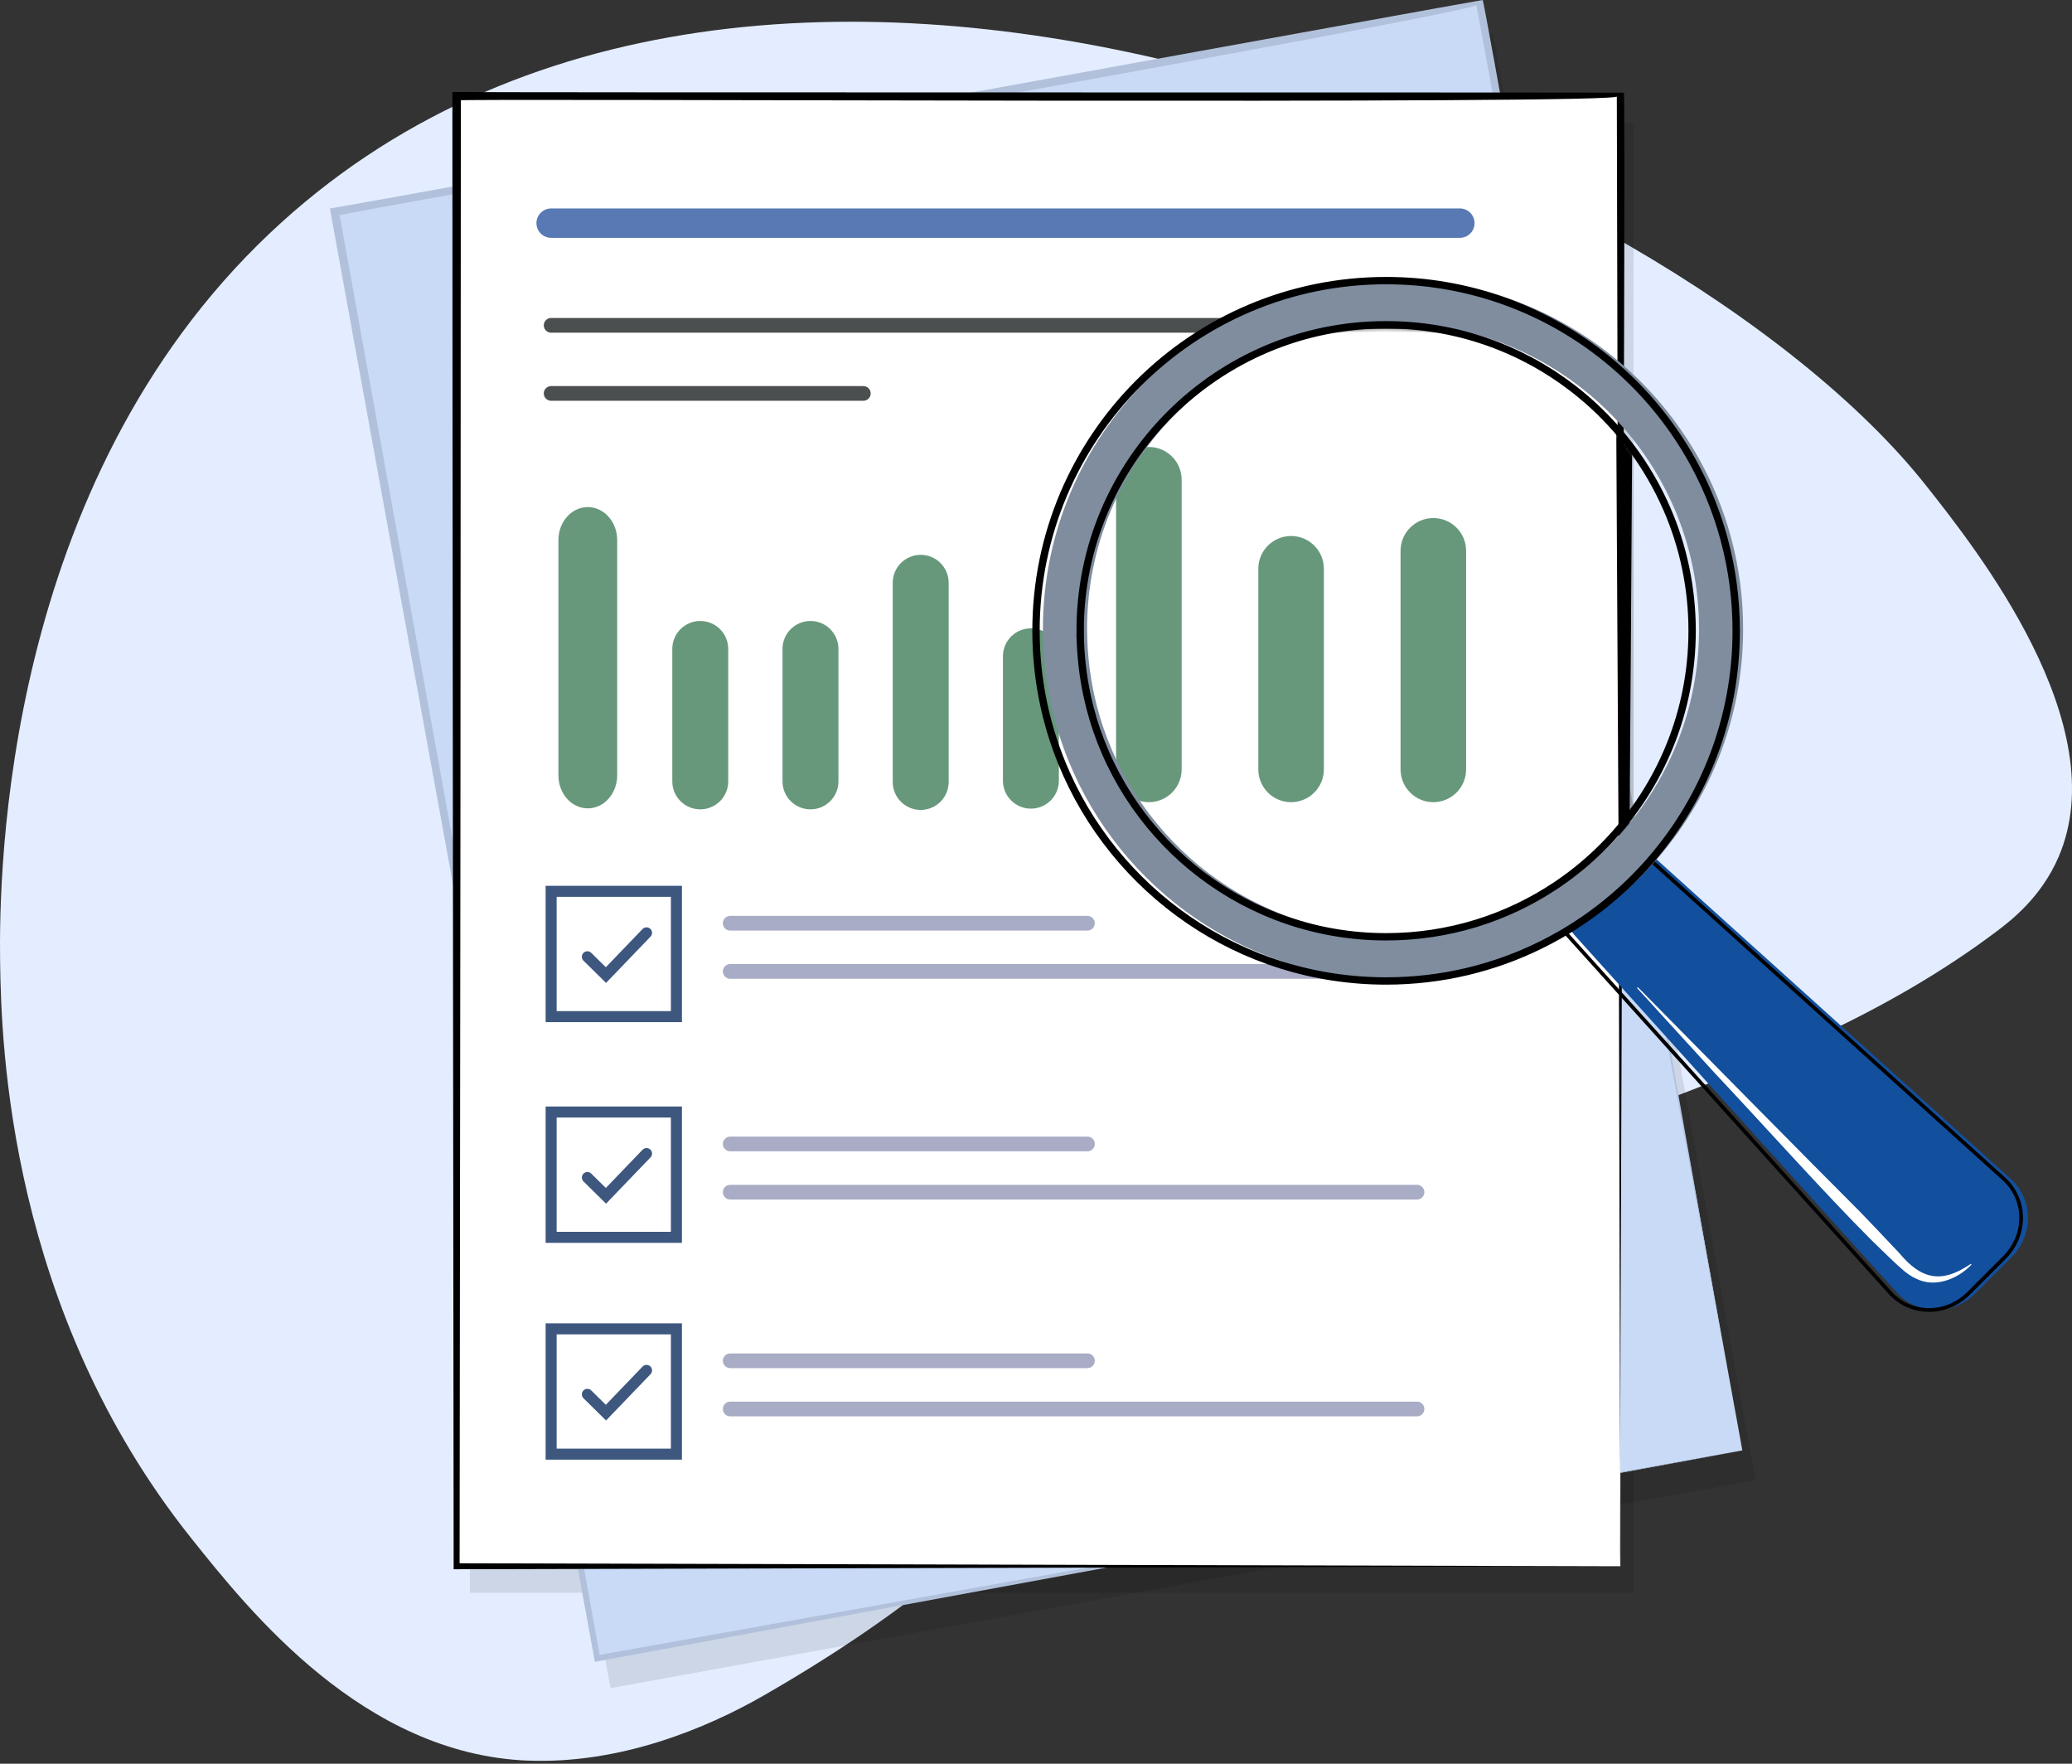 <svg width="564" height="480" viewBox="0 0 564 480" fill="none" xmlns="http://www.w3.org/2000/svg">
<rect x="0" y="0" width="564" height="480" fill="#333333" stroke="none"/>
<g clip-path="url(#clip0_45_8)">
<path d="M143.704 479.15C168.856 480.141 192.318 470.384 207.936 461.404C290.935 413.658 292.556 380.302 349.911 344.779C410.755 307.098 484.335 297.925 543.442 253.507C547.614 250.372 555.657 244.096 560.343 233.225C575.877 197.173 537.804 149.205 524.006 131.812C454.712 44.519 206.468 -62.149 73.558 63.363C1.122 131.766 -0.338 236.752 0.031 261.965C0.361 284.305 2.428 356.479 52.124 418.713C68.08 438.695 98.978 477.39 143.697 479.157L143.704 479.15Z" fill="#E3EDFF"/>
<path opacity="0.1" d="M444.671 33.395H127.902V433.471H444.671V33.395Z" fill="black"/>
<path opacity="0.1" d="M406.402 9.2L94.727 65.784L166.193 459.426L477.868 402.841L406.402 9.2Z" fill="black"/>
<path d="M402.798 1.085L91.123 57.67L162.589 451.312L474.264 394.727L402.798 1.085Z" fill="#C8DAF6"/>
<path d="M474.241 394.76C473.442 394.906 162.648 452.131 161.919 452.269C143.942 353.737 107.874 156.403 89.998 57.886L89.79 56.757L90.927 56.549C92.041 56.534 402.596 0.046 403.587 0C404.324 0.292 473.664 394.23 474.256 394.76H474.241ZM474.241 394.76L401.858 1.283C408.235 2.527 89.898 58.408 91.334 58.808L92.256 57.471L127.863 254.313L163.363 451.178L162.426 450.526L474.248 394.76H474.241Z" fill="#B2C1DB"/>
<path d="M441.068 26.181H124.299V426.257H441.068V26.181Z" fill="white"/>
<path d="M441.061 426.257C440.247 426.257 124.23 427.064 123.484 427.072C123.392 326.918 123.139 126.312 123.139 26.189V25.036H124.291C125.39 25.221 441.038 25.098 442.021 25.229C442.697 25.651 440.577 425.635 441.061 426.265V426.257ZM441.061 426.257L440.101 26.181C446.154 28.547 122.947 26.68 124.291 27.333L125.443 26.181L125.328 226.219L125.105 426.257L124.299 425.451L441.069 426.257H441.061Z" fill="black"/>
<path d="M150.019 60.728H397.372" stroke="#5879B3" stroke-width="8" stroke-miterlimit="10" stroke-linecap="round"/>
<path d="M150.019 88.54H397.372" stroke="#4B4F4F" stroke-width="4" stroke-miterlimit="10" stroke-linecap="round"/>
<path d="M150.019 107.073H235" stroke="#4B4F4F" stroke-width="4" stroke-miterlimit="10" stroke-linecap="round"/>
<path d="M184.12 242.575H150.019V276.676H184.12V242.575Z" stroke="#3D577F" stroke-width="3" stroke-miterlimit="10"/>
<path d="M159.883 260.39L164.938 265.368C168.618 261.534 172.305 257.709 175.985 253.875" stroke="#3D577F" stroke-width="3" stroke-miterlimit="10" stroke-linecap="round"/>
<path d="M198.763 251.263H295.997" stroke="#A8ACC5" stroke-width="4" stroke-miterlimit="10" stroke-linecap="round"/>
<path d="M198.763 264.377H385.71" stroke="#A8ACC5" stroke-width="4" stroke-miterlimit="10" stroke-linecap="round"/>
<path d="M184.12 302.642H150.019V336.744H184.12V302.642Z" stroke="#3D577F" stroke-width="3" stroke-miterlimit="10"/>
<path d="M159.883 320.465C161.565 322.125 163.255 323.784 164.938 325.443C168.618 321.61 172.305 317.784 175.985 313.951" stroke="#3D577F" stroke-width="3" stroke-miterlimit="10" stroke-linecap="round"/>
<path d="M198.763 311.331H295.997" stroke="#A8ACC5" stroke-width="4" stroke-miterlimit="10" stroke-linecap="round"/>
<path d="M198.763 324.452H385.71" stroke="#A8ACC5" stroke-width="4" stroke-miterlimit="10" stroke-linecap="round"/>
<path d="M184.12 361.65H150.019V395.751H184.12V361.65Z" stroke="#3D577F" stroke-width="3" stroke-miterlimit="10"/>
<path d="M159.883 379.473C161.565 381.132 163.255 382.791 164.938 384.451C168.618 380.617 172.305 376.792 175.985 372.958" stroke="#3D577F" stroke-width="3" stroke-miterlimit="10" stroke-linecap="round"/>
<path d="M198.763 370.339H295.997" stroke="#A8ACC5" stroke-width="4" stroke-miterlimit="10" stroke-linecap="round"/>
<path d="M198.763 383.46H385.71" stroke="#A8ACC5" stroke-width="4" stroke-miterlimit="10" stroke-linecap="round"/>
<path d="M220.613 169C216.411 169 213 172.403 213 176.605V212.658C213 216.86 216.411 220.264 220.613 220.264C224.815 220.264 228.226 216.86 228.226 212.658V176.605C228.226 172.403 224.815 169 220.613 169Z" fill="#67987B"/>
<path d="M190.613 169C186.411 169 183 172.403 183 176.605V212.658C183 216.86 186.411 220.264 190.613 220.264C194.815 220.264 198.226 216.86 198.226 212.658V176.605C198.226 172.403 194.815 169 190.613 169Z" fill="#67987B"/>
<path d="M250.613 151C246.411 151 243 154.403 243 158.605V212.819C243 217.021 246.411 220.424 250.613 220.424C254.815 220.424 258.226 217.021 258.226 212.819V158.605C258.226 154.403 254.815 151 250.613 151Z" fill="#67987B"/>
<path d="M160 138C155.584 138 152 142.02 152 146.983V211.017C152 215.98 155.584 220 160 220C164.416 220 168 215.98 168 211.017V146.983C168 142.02 164.416 138 160 138Z" fill="#67987B"/>
<path d="M280.613 171C276.411 171 273 174.403 273 178.605V212.469C273 216.671 276.411 220.074 280.613 220.074C284.815 220.074 288.226 216.671 288.226 212.469V178.605C288.226 174.403 284.815 171 280.613 171Z" fill="#67987B"/>
<path d="M372.113 157.402C367.91 157.402 364.5 160.805 364.5 165.007V215.764C364.5 219.966 367.91 223.369 372.113 223.369C376.315 223.369 379.726 219.966 379.726 215.764V165.007C379.726 160.805 376.315 157.402 372.113 157.402Z" fill="#67987B"/>
<path d="M306.038 140.892C301.835 140.892 298.425 144.296 298.425 148.498V215.771C298.425 219.974 301.835 223.377 306.038 223.377C310.24 223.377 313.651 219.974 313.651 215.771V148.498C313.651 144.296 310.24 140.892 306.038 140.892Z" fill="#67987B"/>
<path d="M339.079 161.565C334.877 161.565 331.466 164.969 331.466 169.171V215.764C331.466 219.966 334.877 223.369 339.079 223.369C343.281 223.369 346.692 219.966 346.692 215.764V169.171C346.692 164.969 343.281 161.565 339.079 161.565Z" fill="#67987B"/>
<mask id="mask0_45_8" style="mask-type:luminance" maskUnits="userSpaceOnUse" x="293" y="89" width="169" height="169">
<path d="M377.129 257.363C423.524 257.363 461.135 219.753 461.135 173.358C461.135 126.963 423.524 89.352 377.129 89.352C330.735 89.352 293.124 126.963 293.124 173.358C293.124 219.753 330.735 257.363 377.129 257.363Z" fill="white"/>
</mask>
<g mask="url(#mask0_45_8)">
<path opacity="0.1" d="M444.672 33.395H127.902V433.471H444.672V33.395Z" fill="black"/>
<path opacity="0.1" d="M406.402 9.2L94.727 65.784L166.193 459.426L477.868 402.841L406.402 9.2Z" fill="black"/>
<path d="M402.799 1.085L91.124 57.67L162.589 451.312L474.264 394.727L402.799 1.085Z" fill="#F5EAD7"/>
<path d="M474.241 394.76C473.442 394.906 162.649 452.131 161.919 452.269C143.942 353.737 107.874 156.403 89.998 57.886L89.79 56.757L90.927 56.549C92.041 56.534 402.596 0.046 403.587 0C404.325 0.292 473.665 394.23 474.256 394.76H474.241ZM474.241 394.76L401.859 1.283C408.235 2.527 89.898 58.408 91.334 58.808L92.256 57.471L127.864 254.313L163.363 451.178L162.426 450.526L474.248 394.76H474.241Z" fill="#9FB1B9"/>
<path d="M441.069 26.181H124.299V426.257H441.069V26.181Z" fill="white"/>
<path d="M442.061 426.257C352.102 426.634 214.229 428.355 125.291 428.477L123.079 428.493L123.071 426.257C122.357 313.221 122.426 137.382 122.218 23.108H125.291L283.676 23.231L442.061 23.615H444.635L444.627 26.173C444.496 137.996 442.791 313.175 442.061 426.25V426.257ZM442.061 426.257C440.893 312.929 440.064 138.196 439.495 26.181L442.061 28.747L283.676 29.131L125.291 29.254L128.364 26.181C128.502 139.633 127.911 314.112 127.519 426.257L125.299 424.037C213.622 424.659 352.732 425.374 442.069 426.257H442.061Z" fill="black"/>
<path d="M150.019 86.54H397.372" stroke="#4B4F4F" stroke-width="6" stroke-miterlimit="10" stroke-linecap="round"/>
<path d="M198.763 251.263H295.997" stroke="#A8ACC5" stroke-width="4" stroke-miterlimit="10" stroke-linecap="round"/>
<path d="M390.151 140.99C385.226 140.99 381.232 144.985 381.232 149.909V209.393C381.232 214.317 385.226 218.312 390.151 218.312C395.083 218.312 399.078 214.317 399.078 209.393V149.909C399.078 144.985 395.083 140.99 390.151 140.99Z" fill="#67987B"/>
<path d="M312.721 121.646C307.789 121.646 303.795 125.641 303.795 130.565V209.392C303.795 214.317 307.789 218.312 312.721 218.312C317.653 218.312 321.648 214.317 321.648 209.392V130.565C321.648 125.641 317.653 121.646 312.721 121.646Z" fill="#67987B"/>
<path d="M351.44 145.876C346.508 145.876 342.513 149.87 342.513 154.795V209.392C342.513 214.317 346.508 218.312 351.44 218.312C356.364 218.312 360.359 214.317 360.359 209.392V154.795C360.359 149.87 356.364 145.876 351.44 145.876Z" fill="#67987B"/>
</g>
<path d="M428.378 254.275L428.539 254.452L435.253 261.896C437.158 264.008 439.056 266.113 440.961 268.226L516.339 351.809C521.894 357.97 531.566 358.147 537.734 351.978L540.223 349.489L540.246 349.466L547.483 342.229C553.183 336.529 553.468 327.848 548.62 322.171C548.466 321.994 548.313 321.817 548.152 321.648C547.883 321.364 547.606 321.095 547.314 320.826L459.107 241.269L452.907 235.676L449.788 232.864C448.09 231.336 445.448 231.151 442.743 232.096C439.555 235.353 436.037 238.288 432.257 240.854C432.088 240.969 431.927 241.077 431.758 241.184L431.066 241.876C427.049 245.894 425.827 251.409 428.393 254.252L428.378 254.275Z" fill="#124F9D"/>
<path d="M426.511 254.275L426.672 254.452L433.386 261.896C435.292 264.008 437.189 266.113 439.094 268.226L514.473 351.809C520.027 357.97 529.699 358.147 535.868 351.978L538.357 349.489L538.38 349.466L545.616 342.229C551.317 336.529 551.601 327.848 546.753 322.171C546.6 321.994 546.446 321.817 546.285 321.648C546.016 321.364 545.739 321.095 545.447 320.826L457.24 241.269L451.04 235.676L447.921 232.864C446.224 231.336 443.581 231.151 440.877 232.096C437.689 235.353 434.17 238.288 430.39 240.854C430.221 240.969 430.06 241.077 429.891 241.184L429.2 241.876C425.182 245.894 423.96 251.409 426.526 254.252L426.511 254.275Z" stroke="black" stroke-miterlimit="10"/>
<path d="M283.882 171.214C283.882 183.928 286.371 196.066 290.896 207.16C305.085 241.976 339.263 266.513 379.18 266.513C394.337 266.513 408.665 262.971 421.379 256.679C423.084 255.834 424.767 254.935 426.419 253.998C435.683 248.697 443.98 241.883 450.963 233.894C451.178 233.648 451.401 233.402 451.601 233.149C465.859 216.486 474.479 194.86 474.479 171.214C474.479 162.702 473.365 154.452 471.268 146.6C460.42 105.9 423.307 75.908 379.18 75.908C326.549 75.908 283.882 118.576 283.882 171.207V171.214ZM295.897 171.214C295.897 125.213 333.187 87.923 379.188 87.923C398.232 87.923 415.786 94.315 429.814 105.07C429.968 105.185 430.121 105.301 430.267 105.424C439.886 112.898 447.829 122.44 453.406 133.379C453.46 133.479 453.506 133.587 453.568 133.687C454.297 135.138 454.989 136.606 455.642 138.104C460.044 148.244 462.479 159.445 462.479 171.199C462.479 193.332 453.844 213.451 439.755 228.37C439.386 228.762 439.01 229.146 438.633 229.538C434.761 233.494 430.49 237.059 425.896 240.178C425.696 240.316 425.497 240.447 425.297 240.577C412.099 249.366 396.243 254.49 379.203 254.49C341.476 254.49 309.61 229.4 299.362 194.999C299.362 194.999 299.362 194.991 299.362 194.983C298.793 193.086 298.294 191.157 297.871 189.206C297.856 189.137 297.841 189.068 297.825 188.999C296.612 183.406 295.951 177.606 295.92 171.668V171.199L295.897 171.214Z" fill="#7F8D9F"/>
<path d="M445.901 268.741C458.108 281.132 494.629 318.145 506.299 329.791C509.456 333.033 513.896 337.75 517.046 341.092C522.992 348.213 528.47 349.389 536.367 344.027C536.505 343.911 536.705 344.149 536.559 344.265C532.841 348.098 526.726 350.58 521.571 347.991C519.043 346.869 517.107 344.833 515.125 343.02C513.228 341.223 511.369 339.402 509.494 337.581C496.673 324.79 479.342 305.377 466.735 292.018L445.67 268.956C445.54 268.825 445.762 268.595 445.893 268.741H445.901Z" fill="white"/>
<path d="M282 171.675C282 184.389 284.489 196.527 289.014 207.621C303.203 242.436 337.381 266.974 377.298 266.974C392.455 266.974 406.783 263.432 419.497 257.14C421.202 256.295 422.885 255.396 424.536 254.459C433.801 249.158 442.098 242.344 449.081 234.355C449.296 234.109 449.519 233.863 449.719 233.61C463.977 216.947 472.597 195.321 472.597 171.675C472.597 163.163 471.483 154.913 469.385 147.061C458.538 106.361 421.425 76.369 377.298 76.369C324.667 76.369 282 119.036 282 171.668V171.675ZM294.015 171.675C294.015 125.674 331.305 88.384 377.306 88.384C396.35 88.384 413.904 94.776 427.932 105.531C428.086 105.646 428.239 105.762 428.385 105.884C438.003 113.359 445.947 122.901 451.524 133.84C451.578 133.94 451.624 134.048 451.686 134.147C452.415 135.599 453.107 137.067 453.76 138.565C458.162 148.705 460.597 159.906 460.597 171.66C460.597 193.792 451.962 213.912 437.873 228.831C437.504 229.223 437.128 229.607 436.751 229.999C432.879 233.955 428.608 237.52 424.014 240.639C423.814 240.777 423.615 240.908 423.415 241.038C410.217 249.827 394.361 254.951 377.321 254.951C339.594 254.951 307.728 229.861 297.48 195.459C297.48 195.459 297.48 195.452 297.48 195.444C296.911 193.547 296.412 191.618 295.989 189.667C295.974 189.598 295.959 189.529 295.943 189.46C294.73 183.867 294.069 178.067 294.038 172.129V171.66L294.015 171.675Z" stroke="black" stroke-width="2" stroke-miterlimit="10"/>
</g>
<defs>
<clipPath id="clip0_45_8">
<rect width="564" height="479.226" fill="white"/>
</clipPath>
</defs>
</svg>
